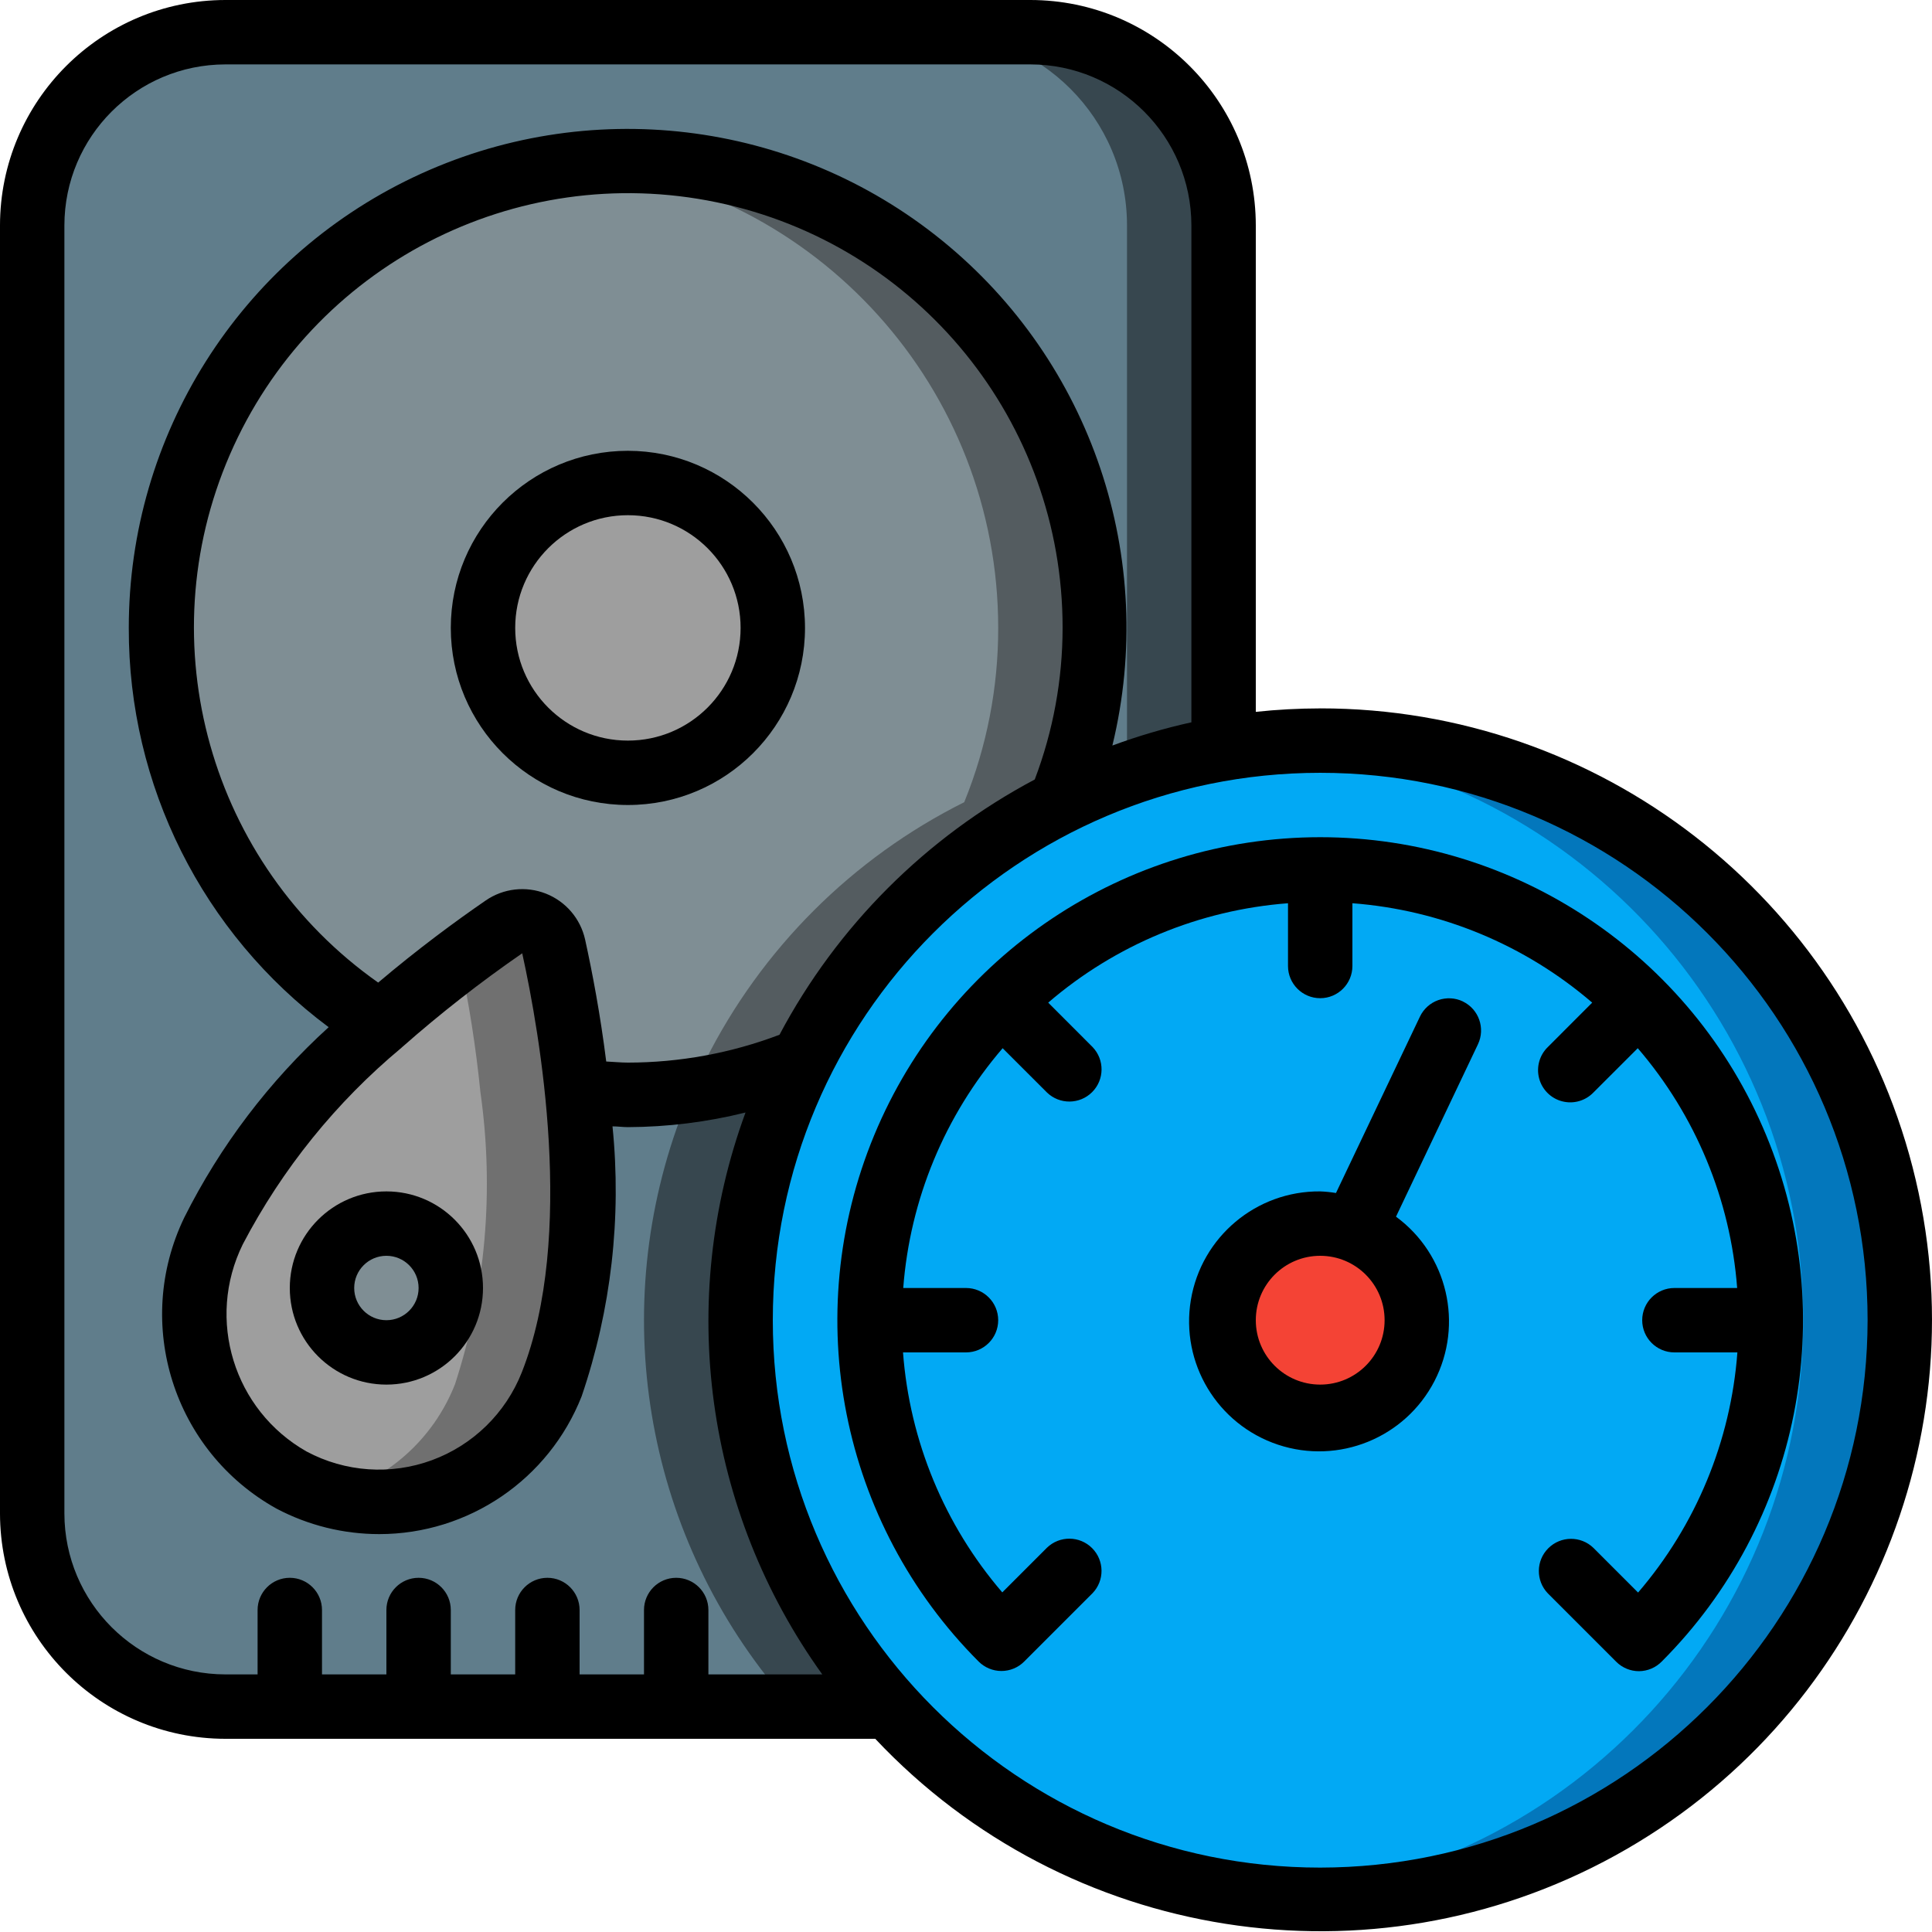 <svg height="512" viewBox="0 0 60 60" width="512" xmlns="http://www.w3.org/2000/svg"><g id="Page-1" fill="none" fill-rule="evenodd"><g id="022---Hard-drive-Speed" fill-rule="nonzero"><g id="Icons" transform="translate(1 1)"><path id="Shape" d="m37 6v16.26c-6.464 1.088-11.825 5.608-13.99 11.795s-.794 13.063 3.58 17.945h-20.59c-3.314 0-6-2.686-6-6v-40c0-3.314 2.686-6 6-6h25c3.314 0 6 2.686 6 6z" fill="#607d8b"/><path id="Shape" d="m31 0h-3c3.314 0 6 2.686 6 6v16.26c-6.464 1.088-11.825 5.608-13.99 11.795s-.794 13.063 3.58 17.945h3c-4.374-4.882-5.746-11.758-3.58-17.945s7.526-10.706 13.99-11.795v-16.26c0-3.314-2.686-6-6-6z" fill="#37474f"/><path id="Shape" d="m58 40c0 9.941-8.059 18-18 18s-18-8.059-18-18c-.007-2.795.644-5.553 1.9-8.05 1.744-3.48 4.568-6.301 8.05-8.04 1.591-.801 3.293-1.357 5.05-1.65.991-.173 1.994-.26 3-.26 9.941 0 18 8.059 18 18z" fill="#02a9f4"/><path id="Shape" d="m40 22c-.526 0-1.049.026-1.566.072 9.331.739 16.535 8.51 16.567 17.87.031 9.36-7.122 17.179-16.448 17.98.479.038.958.078 1.447.078 9.941 0 18-8.059 18-18s-8.059-18-18-18z" fill="#0377bc"/><circle id="Oval" cx="40" cy="40" fill="#f44335" r="3"/><path id="Shape" d="m16.13 41.99c-.602 1.531-1.829 2.731-3.373 3.299s-3.257.448-4.707-.329c-2.723-1.537-3.782-4.926-2.42-7.74 1.279-2.469 3.04-4.655 5.18-6.43 1.212-1.084 2.495-2.086 3.84-3 .273-.187.62-.227.929-.107.308.12.537.385.611.707.333 1.494.576 3.007.73 4.53.433 3.044.162 6.147-.79 9.07z" fill="#9e9e9e"/><path id="Shape" d="m16.92 32.92c-.154-1.523-.397-3.036-.73-4.53-.074-.322-.303-.587-.611-.707-.308-.12-.656-.08-.929.107-.389.263-.866.606-1.378.989.291 1.367.508 2.75.648 4.141.433 3.044.162 6.147-.79 9.07-.667 1.697-2.098 2.977-3.859 3.451 2.832.765 5.786-.721 6.859-3.451.952-2.923 1.223-6.026.79-9.07z" fill="#707070"/><circle id="Oval" cx="11" cy="39" fill="#7f8e94" r="2"/><path id="Shape" d="m33 18.5c.003 1.851-.353 3.685-1.05 5.4v.01c-3.482 1.739-6.306 4.56-8.05 8.04-1.715.697-3.549 1.053-5.4 1.05-.53 0-1.06-.03-1.57-.08h-.01c-.154-1.523-.397-3.036-.73-4.53-.074-.322-.303-.587-.611-.707-.308-.12-.656-.08-.929.107-1.345.914-2.628 1.916-3.84 3-5.911-3.698-8.354-11.079-5.814-17.573 2.539-6.494 9.341-10.261 16.192-8.968 6.852 1.293 11.813 7.279 11.812 14.251z" fill="#7f8e94"/><path id="Shape" d="m18.5 4c-.501 0-1.002.026-1.5.077 7.388.768 13 6.995 13 14.423.003 1.851-.353 3.685-1.05 5.4v.01c-3.482 1.739-6.306 4.56-8.05 8.04-1.255.51-2.576.837-3.923.972.5.048 1.009.078 1.523.078 1.851.003 3.685-.353 5.4-1.05 1.744-3.48 4.568-6.301 8.05-8.04v-.01c.697-1.715 1.053-3.549 1.05-5.4 0-8.008-6.492-14.5-14.5-14.5z" fill="#545c60"/><circle id="Oval" cx="18.5" cy="18.5" fill="#9e9e9e" r="4.5"/></g><g id="Icons_copy" fill="#000"><path id="Shape" d="m41 22c-.668.001-1.336.036-2 .107v-15.107c-.004-3.864-3.136-6.996-7-7h-25c-3.864.004-6.996 3.136-7 7v40c.004 3.864 3.136 6.996 7 7h20.182c5.939 6.312 15.399 7.801 22.99 3.619 7.591-4.182 11.388-12.973 9.226-21.367-2.161-8.393-9.732-14.258-18.399-14.253zm-19 30v-2c0-.552-.448-1-1-1s-1 .448-1 1v2h-2v-2c0-.552-.448-1-1-1s-1 .448-1 1v2h-2v-2c0-.552-.448-1-1-1s-1 .448-1 1v2h-2v-2c0-.552-.448-1-1-1s-1 .448-1 1v2h-1c-2.76-.003-4.997-2.24-5-5v-40c.003-2.76 2.24-4.997 5-5h25c2.76.003 4.997 2.24 5 5v15.432c-.833.184-1.653.425-2.454.721 1.411-5.808-.645-11.911-5.284-15.68-4.639-3.77-11.033-4.534-16.43-1.965-5.397 2.57-8.834 8.015-8.832 13.992-.014 4.884 2.289 9.485 6.207 12.4-1.846 1.678-3.366 3.682-4.484 5.912-1.592 3.296-.335 7.262 2.865 9.04.983.519 2.077.791 3.189.791 2.775-0 5.267-1.697 6.286-4.278.918-2.694 1.245-5.554.959-8.385.157 0 .324.024.478.024 1.231-.004 2.458-.157 3.653-.454-2.149 5.852-1.256 12.389 2.384 17.45zm2.208-19.865c-1.504.571-3.099.864-4.708.865-.215 0-.449-.024-.673-.034-.182-1.452-.43-2.76-.656-3.789-.145-.649-.602-1.183-1.221-1.426s-1.318-.163-1.865.214c-.926.636-2.109 1.507-3.34 2.55-5.228-3.682-7.152-10.53-4.606-16.396 2.545-5.866 8.86-9.139 15.121-7.836s10.746 6.823 10.74 13.217c-.001 1.609-.294 3.204-.865 4.708-3.375 1.791-6.136 4.552-7.927 7.927zm-11.736.4.028-.025c1.181-1.041 2.423-2.011 3.718-2.905.552 2.508 1.655 8.8-.015 13.019-.5 1.264-1.515 2.255-2.791 2.724s-2.691.371-3.891-.27c-2.261-1.283-3.129-4.106-1.98-6.437 1.224-2.341 2.9-4.416 4.931-6.105zm28.528 25.465c-9.389 0-17-7.611-17-17s7.611-17 17-17 17 7.611 17 17c-.01 9.385-7.615 16.99-17 17z"/><path id="Shape" d="m41 26c-6.064.002-11.531 3.655-13.852 9.258-2.321 5.602-1.041 12.051 3.244 16.342.188.188.442.294.708.294.265-0.0.52-.105.707-.293l2.121-2.121c.379-.392.374-1.016-.012-1.402s-1.009-.391-1.402-.012l-1.387 1.387c-1.797-2.092-2.877-4.703-3.083-7.453h1.956c.552 0 1-.448 1-1s-.448-1-1-1h-1.949c.209-2.748 1.29-5.357 3.087-7.447l1.377 1.376c.392.379 1.016.374 1.402-.012s.391-1.009.012-1.402l-1.376-1.377c2.09-1.797 4.699-2.878 7.447-3.087v1.949c0 .552.448 1 1 1s1-.448 1-1v-1.949c2.748.209 5.357 1.29 7.447 3.087l-1.376 1.377c-.26.251-.364.623-.273.973.092.35.365.623.714.714.35.092.721-.013.973-.273l1.377-1.376c1.797 2.09 2.878 4.699 3.087 7.447h-1.949c-.552 0-1 .448-1 1s.448 1 1 1h1.956c-.205 2.752-1.286 5.365-3.084 7.458l-1.387-1.387c-.392-.379-1.016-.374-1.402.012s-.391 1.009-.012 1.402l2.122 2.122c.187.188.442.293.707.293.266-.002.521-.11.707-.3 4.285-4.291 5.566-10.739 3.244-16.342-2.321-5.602-7.787-9.256-13.851-9.258z"/><path id="Shape" d="m45.43 31.1c-.239-.114-.514-.128-.764-.04s-.455.273-.569.513l-2.607 5.477c-.162-.027-.326-.044-.49-.05-1.986-.018-3.69 1.413-4.017 3.373-.326 1.959.821 3.865 2.706 4.493 1.885.627 3.946-.21 4.859-1.974.913-1.764.407-3.931-1.194-5.107l2.545-5.354c.236-.497.026-1.092-.47-1.33zm-4.43 11.9c-1.105 0-2-.895-2-2s.895-2 2-2 2 .895 2 2-.895 2-2 2z"/><path id="Shape" d="m12 43c1.657 0 3-1.343 3-3s-1.343-3-3-3-3 1.343-3 3 1.343 3 3 3zm0-4c.552 0 1 .448 1 1s-.448 1-1 1-1-.448-1-1 .448-1 1-1z"/><path id="Shape" d="m19.5 14c-3.038 0-5.5 2.462-5.5 5.5s2.462 5.5 5.5 5.5 5.5-2.462 5.5-5.5c-.003-3.036-2.464-5.497-5.5-5.5zm0 9c-1.933 0-3.5-1.567-3.5-3.5s1.567-3.5 3.5-3.5 3.5 1.567 3.5 3.5-1.567 3.5-3.5 3.5z"/></g></g></g></svg>